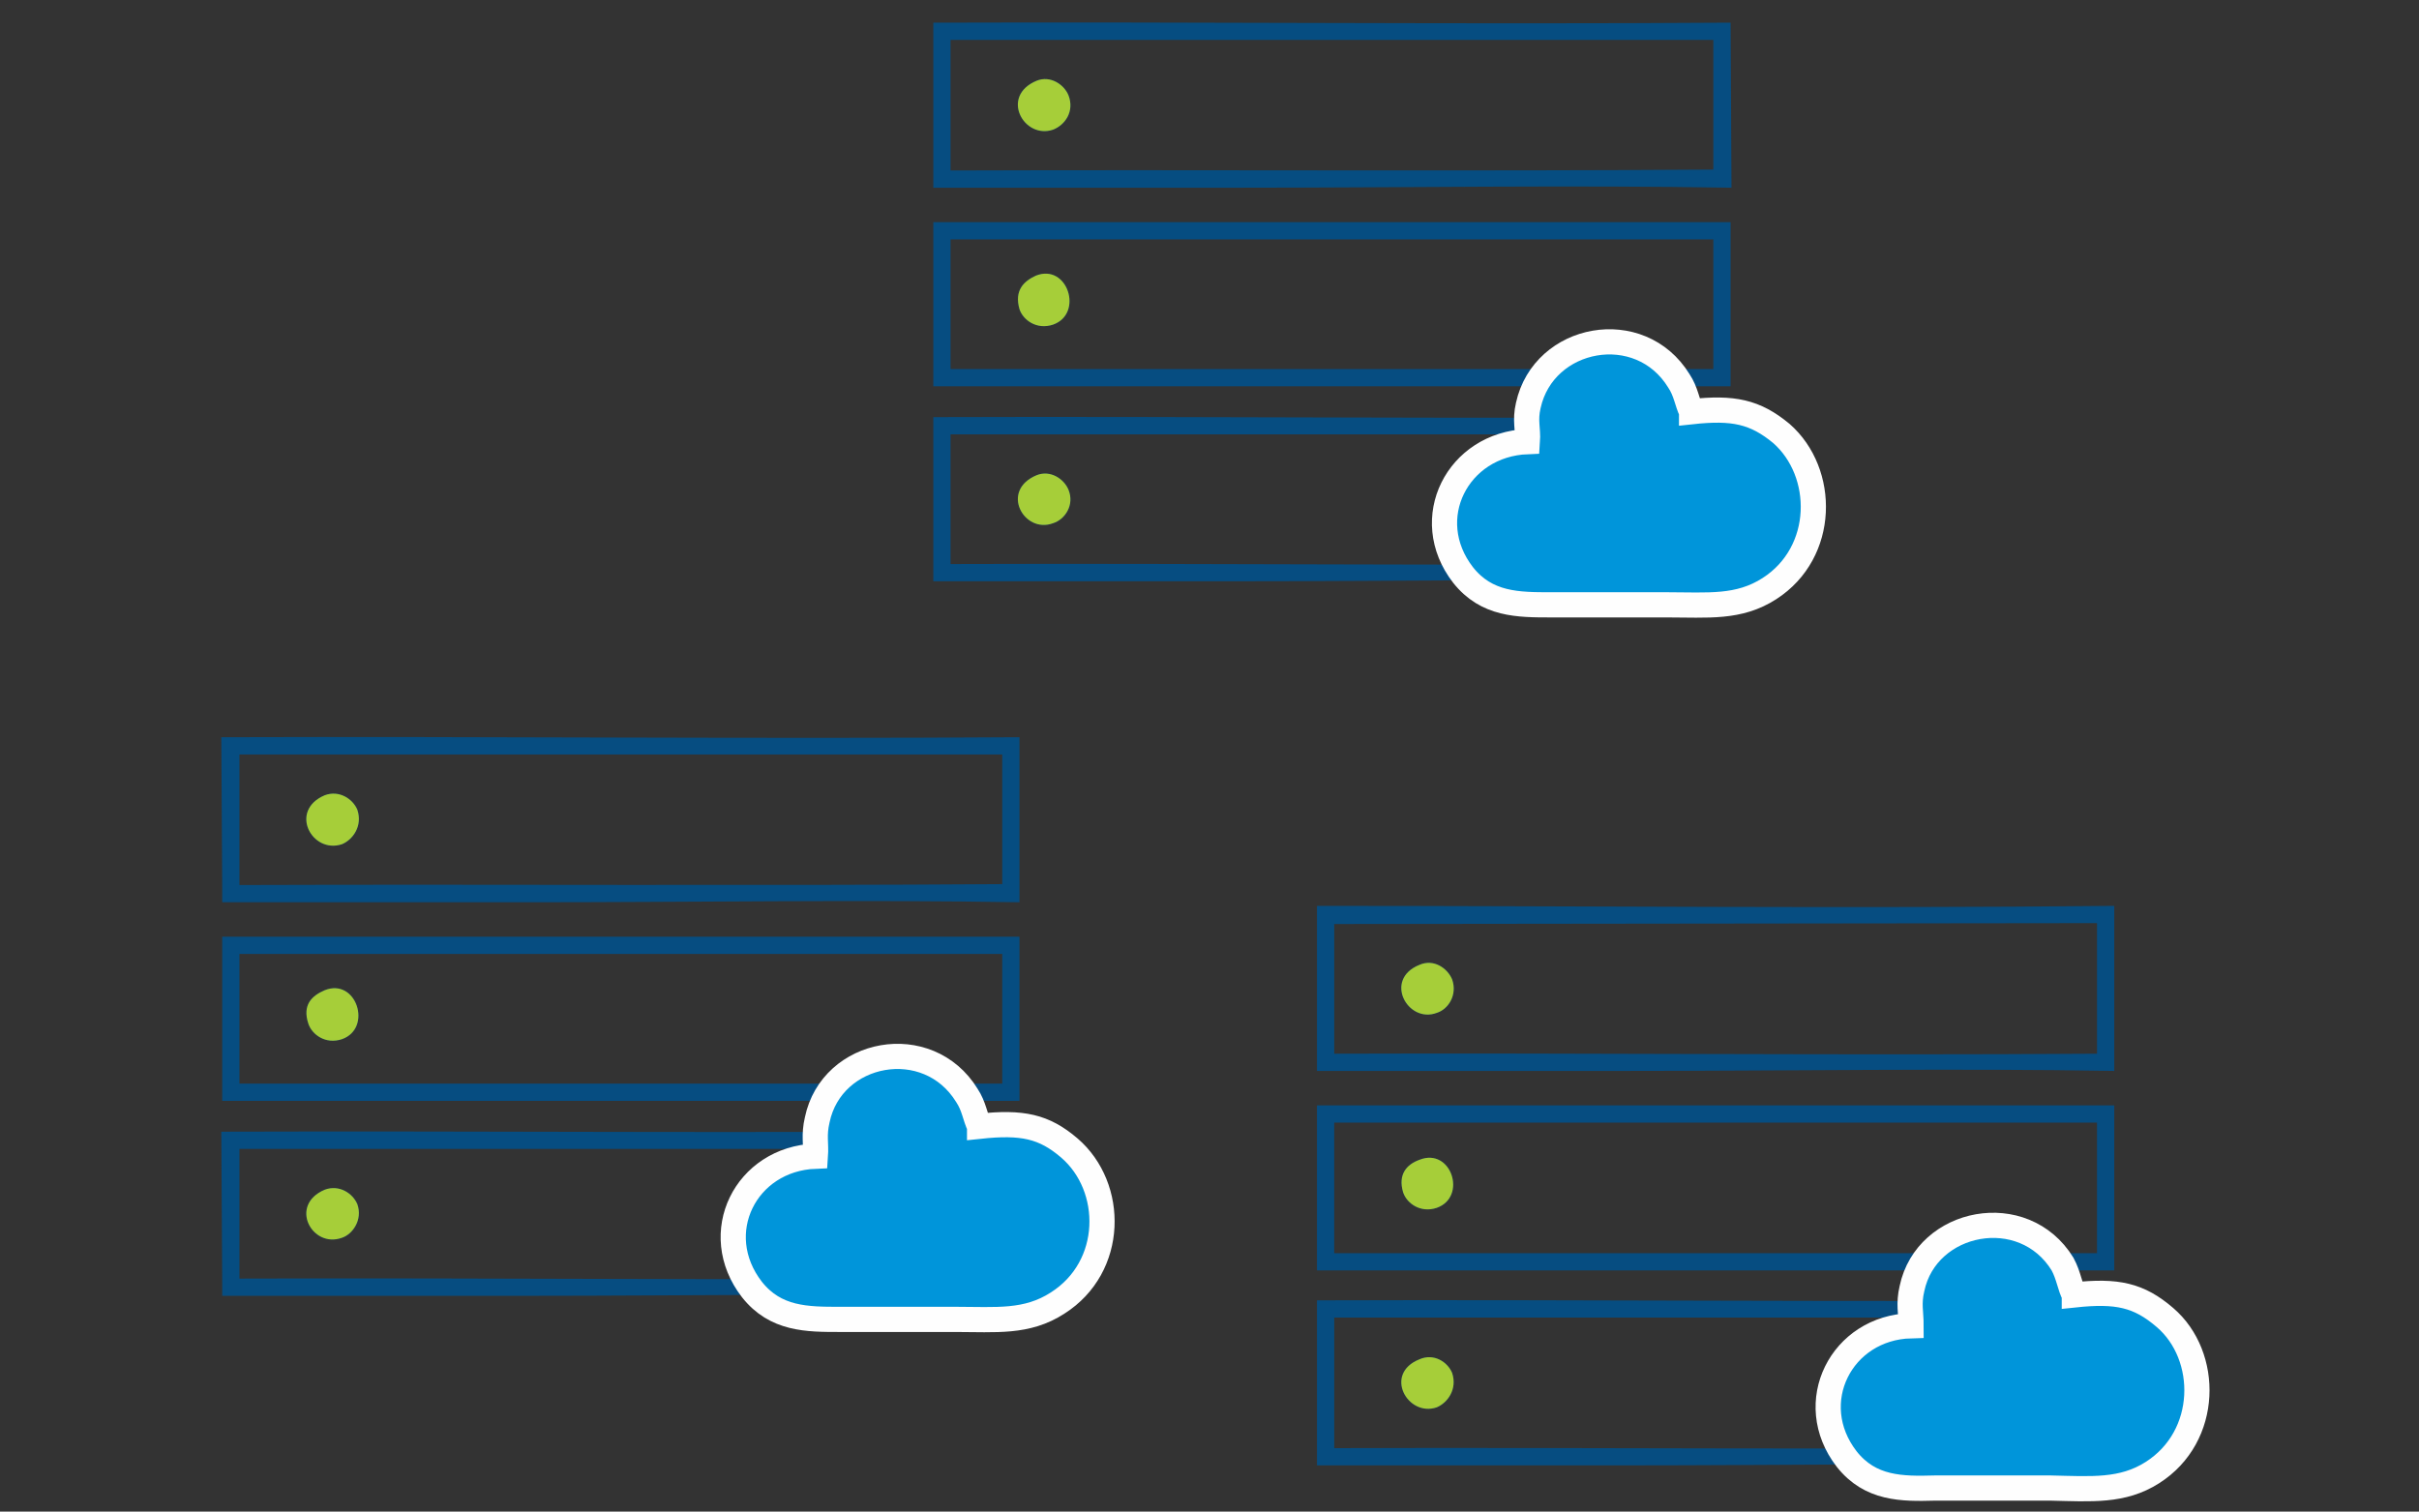 <?xml version="1.0" encoding="UTF-8"?>
<!DOCTYPE svg PUBLIC "-//W3C//DTD SVG 1.1//EN" "http://www.w3.org/Graphics/SVG/1.1/DTD/svg11.dtd">
<!-- Creator: CorelDRAW X8 -->
<svg xmlns="http://www.w3.org/2000/svg" xml:space="preserve" width="2.667in" height="1.667in" version="1.1" style="shape-rendering:geometricPrecision; text-rendering:geometricPrecision; image-rendering:optimizeQuality; fill-rule:evenodd; clip-rule:evenodd"
viewBox="0 0 2667 1667"
 xmlns:xlink="http://www.w3.org/1999/xlink">
 <rect x="0" y="0" width="2667" height="1667" fill="#333333" stroke="none"/>
 <defs>
  <style type="text/css">
   <![CDATA[
    .str0 {stroke:#FEFEFE;stroke-width:27.776}
    .fil2 {fill:#0095DA}
    .fil0 {fill:#064D81}
    .fil1 {fill:#A6CE39}
   ]]>
  </style>
 </defs>
 <g id="Layer_x0020_1">
  <g id="_1611897384640">
   <g>
    <path class="fil0" d="M264 1267l841 0 0 143c-279,2 -562,-1 -841,0l0 -110 0 -33zm-19 162l339 0c174,0 369,-3 540,0l0 -182c-291,3 -588,0 -880,1l1 167 0 14z"/>
    <path class="fil0" d="M358 1312c-40,17 -14,65 19,53 12,-4 23,-20 17,-37 -5,-12 -20,-22 -36,-16z"/>
    <path class="fil0" d="M264 1052l841 0 0 143 -841 0 0 -119 0 -24zm-19 162l879 0 0 -181 -879 0 0 181z"/>
    <path class="fil0" d="M264 832l841 0 0 143c-279,2 -562,0 -841,1l0 -110 0 -34zm-19 163l339 0c174,0 369,-3 540,0l0 -182c-291,2 -588,-1 -880,0l1 167 0 15z"/>
    <path class="fil0" d="M358 1092c-14,6 -25,16 -18,37 4,12 19,23 37,17 34,-12 16,-68 -19,-54z"/>
    <path class="fil0" d="M358 877c-40,17 -14,65 19,54 12,-5 23,-20 17,-38 -5,-12 -20,-22 -36,-16z"/>
    <path class="fil1" d="M358 1312c-40,17 -14,65 19,53 12,-4 23,-20 17,-37 -5,-12 -20,-22 -36,-16z"/>
    <path class="fil1" d="M358 1092c-14,6 -25,16 -18,37 4,12 19,23 37,17 34,-12 16,-68 -19,-54z"/>
    <path class="fil1" d="M358 877c-40,17 -14,65 19,54 12,-5 23,-20 17,-38 -5,-12 -20,-22 -36,-16z"/>
    <path class="fil2 str0" d="M1080 1242c-5,-10 -6,-22 -14,-34 -43,-70 -149,-50 -165,27 -4,17 -1,26 -2,40 -77,3 -118,85 -70,147 26,33 61,33 97,33 42,0 85,0 128,0 44,0 78,4 112,-18 63,-40 63,-128 13,-171 -28,-24 -52,-29 -99,-24z"/>
   </g>
   <g>
    <path class="fil0" d="M1048 479l841 0 0 143c-278,2 -562,-1 -841,0l0 -110 0 -33zm-19 162l339 0c174,0 369,-3 541,0l-1 -181c-291,2 -587,-1 -879,0l0 167 0 14z"/>
    <path class="fil0" d="M1143 524c-41,17 -14,65 18,53 13,-4 24,-20 17,-37 -5,-12 -20,-22 -35,-16z"/>
    <path class="fil0" d="M1048 264l841 0 0 143 -841 0 0 -119 0 -24zm-19 162l879 0 0 -181 -879 0 0 181z"/>
    <path class="fil0" d="M1048 44l841 0 0 143c-278,2 -561,0 -841,1l0 -110 0 -34zm-19 163l339 0c174,0 369,-3 541,0l-1 -182c-291,2 -587,-1 -879,0l0 167 0 15z"/>
    <path class="fil0" d="M1142 304c-13,6 -24,16 -18,37 4,12 19,23 37,17 34,-12 16,-68 -19,-54z"/>
    <path class="fil0" d="M1143 89c-41,17 -14,65 18,54 13,-5 24,-20 17,-38 -5,-12 -20,-22 -35,-16z"/>
    <path class="fil1" d="M1143 524c-41,17 -14,65 18,53 13,-4 24,-20 17,-37 -5,-12 -20,-22 -35,-16z"/>
    <path class="fil1" d="M1142 304c-13,6 -24,16 -18,37 4,12 19,23 37,17 34,-12 16,-68 -19,-54z"/>
    <path class="fil1" d="M1143 89c-41,17 -14,65 18,54 13,-5 24,-20 17,-38 -5,-12 -20,-22 -35,-16z"/>
    <path class="fil2 str0" d="M1865 454c-5,-10 -6,-22 -14,-34 -43,-70 -149,-50 -166,27 -4,17 0,26 -1,40 -77,3 -119,85 -71,147 26,33 61,33 97,33 43,0 86,0 128,0 45,0 79,4 113,-18 62,-40 62,-128 13,-171 -29,-24 -53,-29 -99,-24z"/>
   </g>
   <g>
    <path class="fil0" d="M1471 1453l841 0 0 143c-279,3 -562,0 -841,1l0 -110 0 -34zm-19 163l339 0c174,0 369,-3 540,0l0 -182c-291,2 -587,-1 -879,0l0 167 0 15z"/>
    <path class="fil0" d="M1565 1499c-40,16 -13,64 19,53 12,-5 23,-20 17,-38 -5,-12 -20,-22 -36,-15z"/>
    <path class="fil0" d="M1471 1238l841 0 0 144 -841 0 0 -120 0 -24zm-19 163l879 0 0 -182 -879 0 0 182z"/>
    <path class="fil0" d="M1471 1019l841 -1 0 144c-279,2 -562,-1 -841,0l0 -110 0 -33zm-19 162l339 0c174,0 369,-3 540,0l0 -182c-291,3 -587,0 -879,0l0 168 0 14z"/>
    <path class="fil0" d="M1565 1279c-14,5 -24,16 -18,36 4,12 19,23 37,17 34,-12 16,-67 -19,-53z"/>
    <path class="fil0" d="M1565 1064c-40,16 -13,65 19,53 13,-4 23,-20 17,-37 -5,-12 -20,-23 -36,-16z"/>
    <path class="fil1" d="M1565 1499c-40,16 -13,64 19,53 12,-5 23,-20 17,-38 -5,-12 -20,-22 -36,-15z"/>
    <path class="fil1" d="M1565 1279c-14,5 -24,16 -18,36 4,12 19,23 37,17 34,-12 16,-67 -19,-53z"/>
    <path class="fil1" d="M1565 1064c-40,16 -13,65 19,53 13,-4 23,-20 17,-37 -5,-12 -20,-23 -36,-16z"/>
    <path class="fil2 str0" d="M2287 1428c-5,-9 -6,-21 -13,-34 -43,-70 -150,-49 -166,27 -4,17 -1,26 -1,41 -77,2 -119,85 -71,147 26,33 61,33 97,32 43,0 85,0 128,0 45,1 79,4 112,-17 63,-40 63,-129 14,-171 -29,-25 -53,-30 -100,-25z"/>
   </g>
  </g>
 </g>
</svg>
